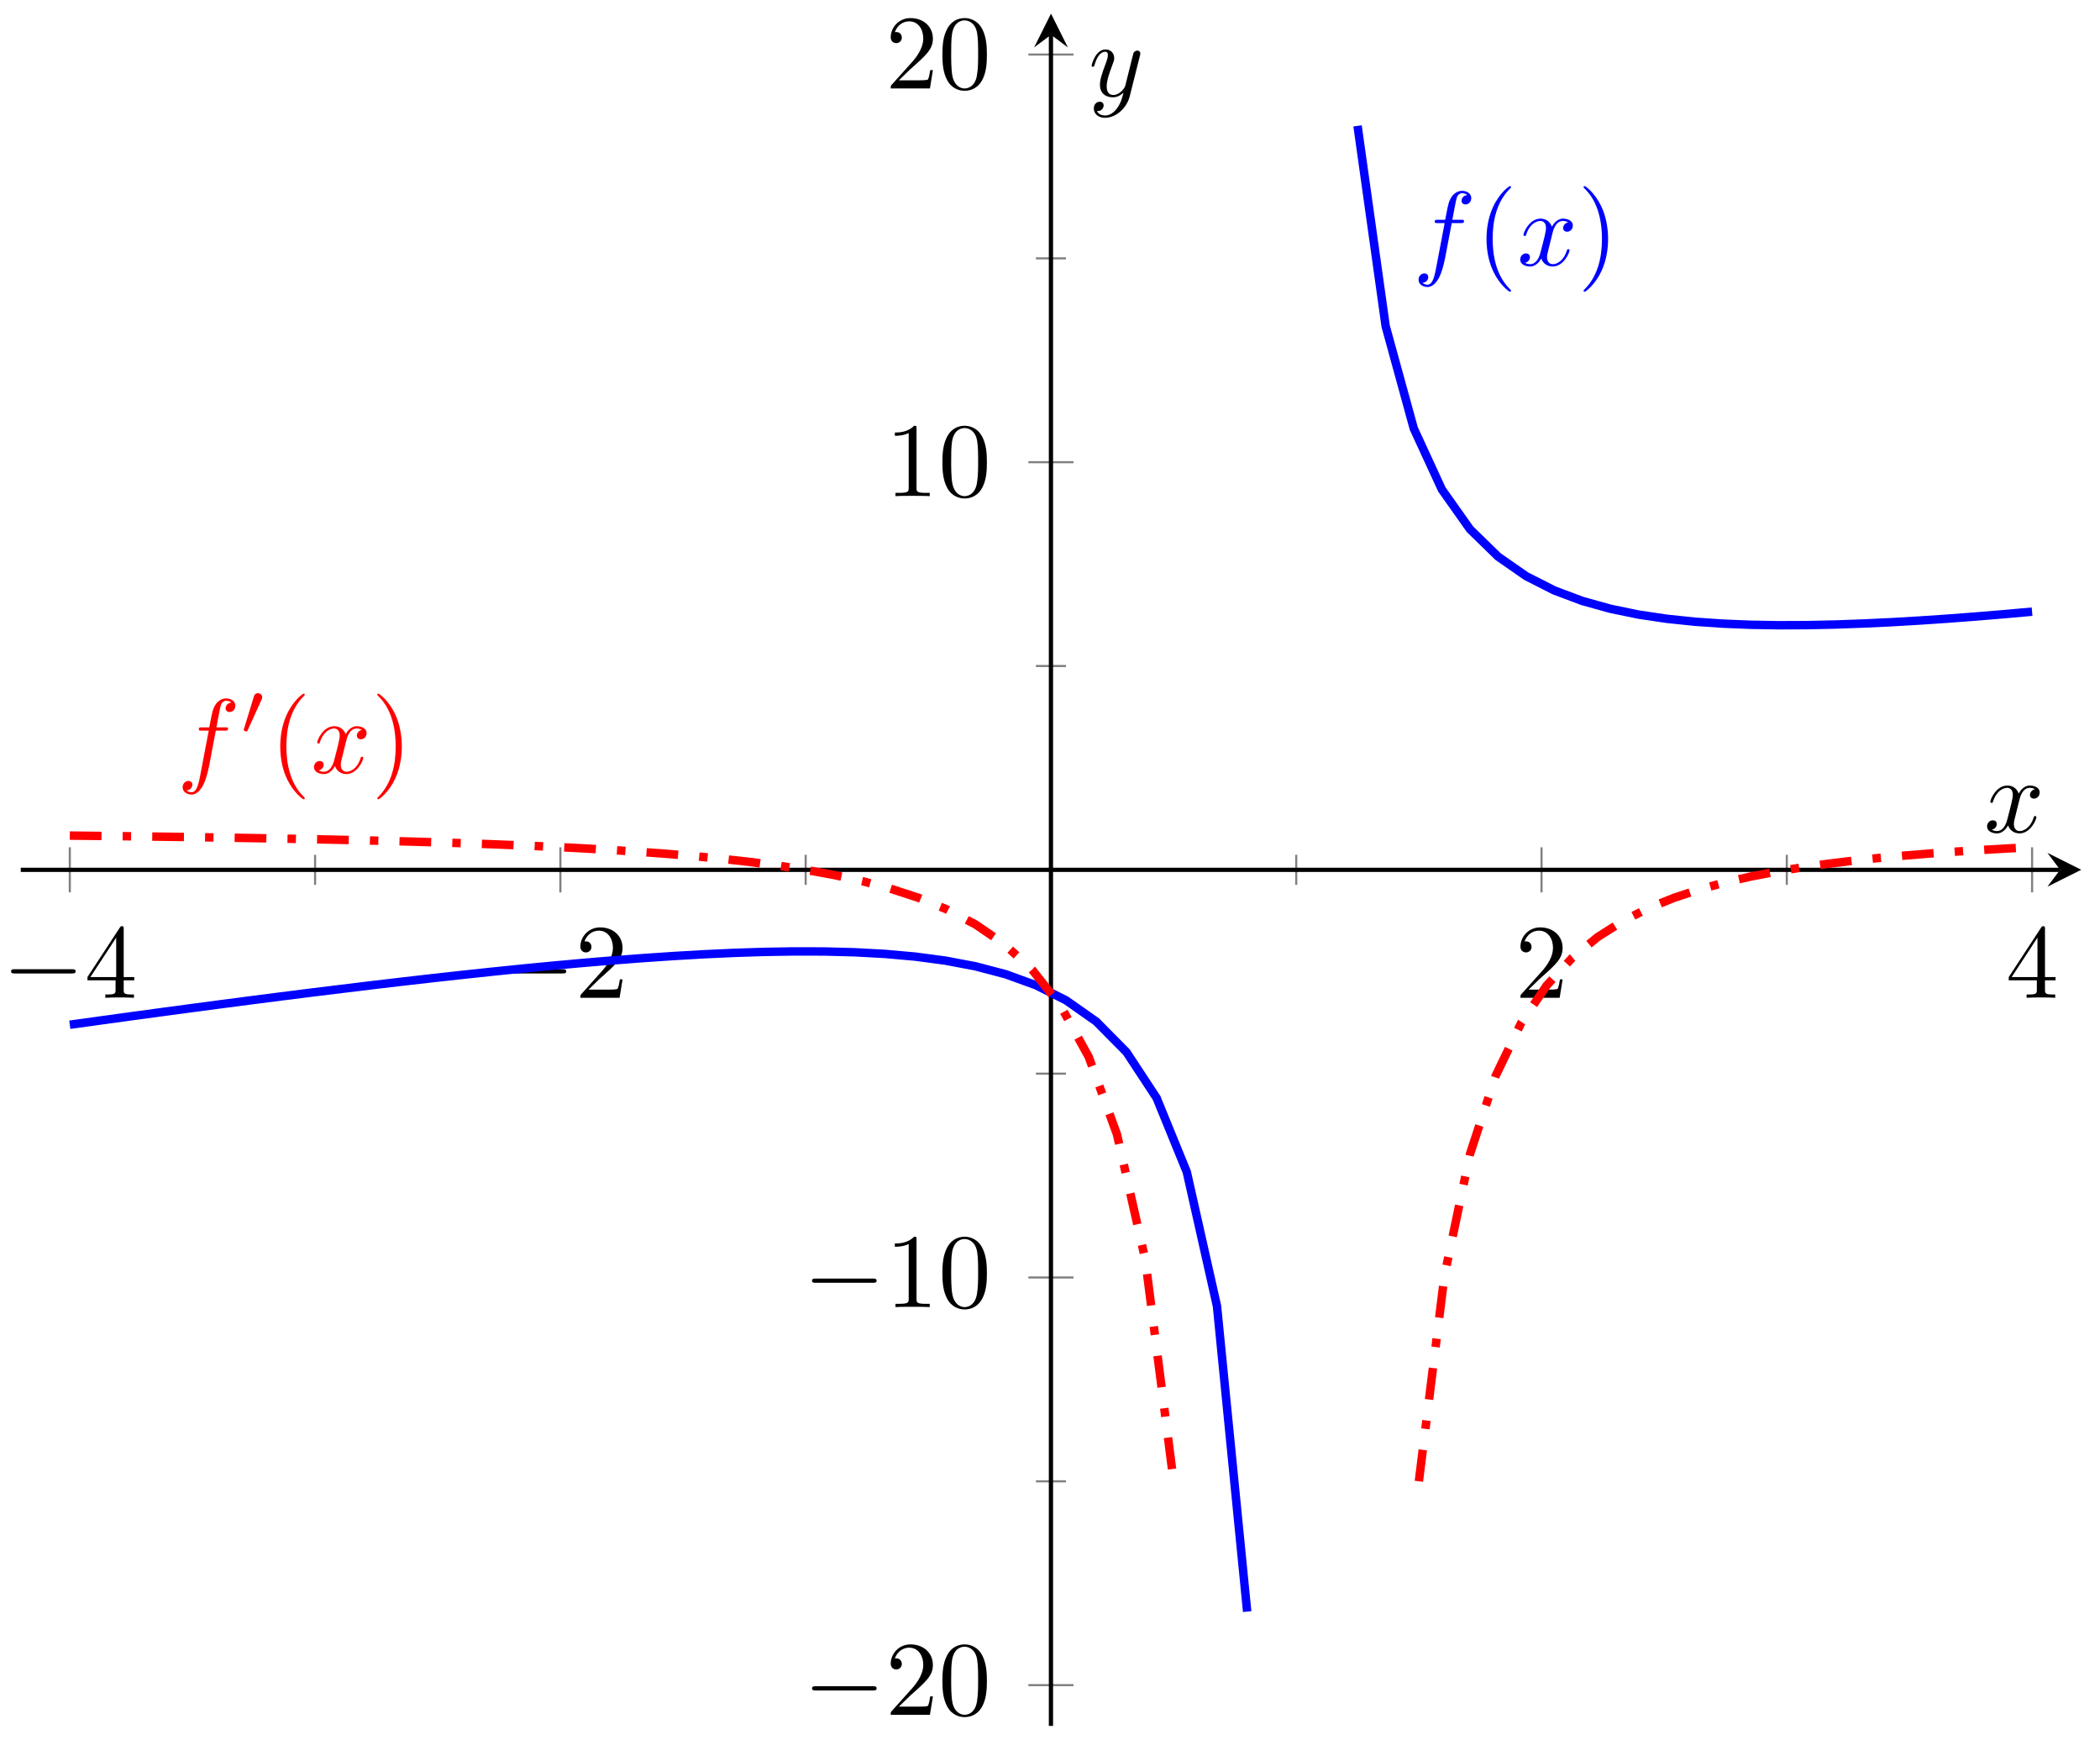 <svg xmlns="http://www.w3.org/2000/svg" xmlns:xlink="http://www.w3.org/1999/xlink" xmlns:inkscape="http://www.inkscape.org/namespaces/inkscape" version="1.1" width="198" height="164" viewBox="0 0 198 164">
<defs>
<path id="font_1_1" d="M.659 .23C.676 .23 .694 .23 .694 .25 .694 .27 .676 .27 .659 .27H.118C.101 .27 .083 .27 .083 .25 .083 .23 .101 .23 .118 .23H.659Z"/>
<path id="font_2_6" d="M.294 .165V.078C.294 .042 .292 .031 .218 .031H.197V0C.238 .003 .29 .003 .332 .003 .374 .003 .427 .003 .468 0V.031H.447C.373 .031 .371 .042 .371 .078V.165H.471V.196H.371V.651C.371 .671 .371 .677 .355 .677 .346 .677 .343 .677 .335 .665L.028 .196V.165H.294M.3 .196H.056L.3 .569V.196Z"/>
<path id="font_2_5" d="M.127 .077 .233 .18C.389 .318 .449 .372 .449 .472 .449 .586 .359 .666 .237 .666 .124 .666 .05 .574 .05 .485 .05 .429 .1 .429 .103 .429 .12 .429 .155 .441 .155 .482 .155 .508 .137 .534 .102 .534 .094 .534 .092 .534 .089 .533 .112 .598 .166 .635 .224 .635 .315 .635 .358 .554 .358 .472 .358 .392 .308 .313 .253 .251L.061 .037C.05 .026 .05 .024 .05 0H.421L.449 .174H.424C.419 .144 .412 .1 .402 .085 .395 .077 .329 .077 .307 .077H.127Z"/>
<path id="font_2_3" d="M.46 .32C.46 .4 .455 .48 .42 .554 .374 .65 .292 .666 .25 .666 .19 .666 .117 .64 .076 .547 .044 .478 .039 .4 .039 .32 .039 .245 .043 .155 .084 .079 .127-.002 .2-.022 .249-.022 .303-.022 .379-.001 .423 .094 .455 .163 .46 .241 .46 .32M.249-0C.21-0 .151 .025 .133 .121 .122 .181 .122 .273 .122 .332 .122 .396 .122 .462 .13 .516 .149 .635 .224 .644 .249 .644 .282 .644 .348 .626 .367 .527 .377 .471 .377 .395 .377 .332 .377 .257 .377 .189 .366 .125 .351 .03 .294-0 .249-0Z"/>
<path id="font_2_4" d="M.294 .64C.294 .664 .294 .666 .271 .666 .209 .602 .121 .602 .089 .602V.571C.109 .571 .168 .571 .22 .597V.079C.22 .043 .217 .031 .127 .031H.095V0C.13 .003 .217 .003 .257 .003 .297 .003 .384 .003 .419 0V.031H.387C.297 .031 .294 .042 .294 .079V.64Z"/>
<clipPath id="clip_3">
<path transform="matrix(1,0,0,-1,1.957,162.694)" d="M0 0H194.265V161.396H0Z"/>
</clipPath>
<path id="font_4_1" d="M.367 .4H.453C.473 .4 .483 .4 .483 .42 .483 .431 .473 .431 .456 .431H.373L.394 .545C.398 .566 .412 .637 .418 .649 .427 .668 .444 .683 .465 .683 .469 .683 .495 .683 .514 .665 .47 .661 .46 .626 .46 .611 .46 .588 .478 .576 .497 .576 .523 .576 .552 .598 .552 .636 .552 .682 .506 .705 .465 .705 .431 .705 .368 .687 .338 .588 .332 .567 .329 .557 .305 .431H.236C.217 .431 .206 .431 .206 .412 .206 .4 .215 .4 .234 .4H.3L.225 .005C.207-.092 .19-.183 .138-.183 .134-.183 .109-.183 .09-.165 .136-.162 .145-.126 .145-.111 .145-.088 .127-.076 .108-.076 .082-.076 .053-.098 .053-.136 .053-.181 .097-.205 .138-.205 .193-.205 .233-.146 .251-.108 .283-.045 .306 .076 .307 .083L.367 .4Z"/>
<path id="font_2_1" d="M.331-.24C.331-.237 .331-.235 .314-.218 .189-.092 .157 .097 .157 .25 .157 .424 .195 .598 .318 .723 .331 .735 .331 .737 .331 .74 .331 .747 .327 .75 .321 .75 .311 .75 .221 .682 .162 .555 .111 .445 .099 .334 .099 .25 .099 .172 .11 .051 .165-.062 .225-.185 .311-.25 .321-.25 .327-.25 .331-.247 .331-.24Z"/>
<path id="font_4_2" d="M.334 .302C.34 .328 .363 .42 .433 .42 .438 .42 .462 .42 .483 .407 .455 .402 .435 .377 .435 .353 .435 .337 .446 .318 .473 .318 .495 .318 .527 .336 .527 .376 .527 .428 .468 .442 .434 .442 .376 .442 .341 .389 .329 .366 .304 .432 .25 .442 .221 .442 .117 .442 .06 .313 .06 .288 .06 .278 .07 .278 .072 .278 .08 .278 .083 .28 .085 .289 .119 .395 .185 .42 .219 .42 .238 .42 .273 .411 .273 .353 .273 .322 .256 .255 .219 .115 .203 .053 .168 .011 .124 .011 .118 .011 .095 .011 .074 .024 .099 .029 .121 .05 .121 .078 .121 .105 .099 .113 .084 .113 .054 .113 .029 .087 .029 .055 .029 .009 .079-.011 .123-.011 .189-.011 .225 .059 .228 .065 .24 .028 .276-.011 .336-.011 .439-.011 .496 .118 .496 .143 .496 .153 .487 .153 .484 .153 .475 .153 .473 .149 .471 .142 .438 .035 .37 .011 .338 .011 .299 .011 .283 .043 .283 .077 .283 .099 .289 .121 .3 .165L.334 .302Z"/>
<path id="font_2_2" d="M.289 .25C.289 .328 .278 .449 .223 .562 .163 .685 .077 .75 .067 .75 .061 .75 .057 .746 .057 .74 .057 .737 .057 .735 .076 .717 .174 .618 .231 .459 .231 .25 .231 .079 .194-.097 .07-.223 .057-.235 .057-.237 .057-.24 .057-.246 .061-.25 .067-.25 .077-.25 .167-.182 .226-.055 .277 .055 .289 .166 .289 .25Z"/>
<path id="font_5_1" d="M.29 .472C.298 .489 .299 .497 .299 .504 .299 .535 .271 .559 .24 .559 .202 .559 .19 .528 .185 .512L.053 .079C.052 .077 .048 .064 .048 .063 .048 .051 .079 .041 .087 .041 .094 .041 .095 .043 .102 .058L.29 .472Z"/>
<path id="font_4_3" d="M.486 .381C.49 .395 .49 .397 .49 .404 .49 .422 .476 .431 .461 .431 .451 .431 .435 .425 .426 .41 .424 .405 .416 .374 .412 .356 .405 .33 .398 .303 .392 .276L.347 .096C.343 .081 .3 .011 .234 .011 .183 .011 .172 .055 .172 .092 .172 .138 .189 .2 .223 .288 .239 .329 .243 .34 .243 .36 .243 .405 .211 .442 .161 .442 .066 .442 .029 .297 .029 .288 .029 .278 .039 .278 .041 .278 .051 .278 .052 .28 .057 .296 .084 .39 .124 .42 .158 .42 .166 .42 .183 .42 .183 .388 .183 .363 .173 .337 .166 .318 .126 .212 .108 .155 .108 .108 .108 .019 .171-.011 .23-.011 .269-.011 .303 .006 .331 .034 .318-.018 .306-.067 .266-.12 .24-.154 .202-.183 .156-.183 .142-.183 .097-.18 .08-.141 .096-.141 .109-.141 .123-.129 .133-.12 .143-.107 .143-.088 .143-.057 .116-.053 .106-.053 .083-.053 .05-.069 .05-.118 .05-.168 .094-.205 .156-.205 .259-.205 .362-.114 .39-.001L.486 .381Z"/>
</defs>
<path transform="matrix(1,0,0,-1,1.957,162.694)" stroke-width=".199" stroke-linecap="butt" stroke-miterlimit="10" stroke-linejoin="miter" fill="none" stroke="#7f807f" d="M27.752 79.28V82.115M74.006 79.28V82.115M120.259 79.28V82.115M166.513 79.28V82.115"/>
<path transform="matrix(1,0,0,-1,1.957,162.694)" stroke-width=".199" stroke-linecap="butt" stroke-miterlimit="10" stroke-linejoin="miter" fill="none" stroke="#7f807f" d="M4.625 78.572V82.824M50.879 78.572V82.824M143.386 78.572V82.824M189.64 78.572V82.824"/>
<path transform="matrix(1,0,0,-1,1.957,162.694)" stroke-width=".199" stroke-linecap="butt" stroke-miterlimit="10" stroke-linejoin="miter" fill="none" stroke="#7f807f" d="M95.715 23.057H98.55M95.715 61.484H98.55M95.715 99.912H98.55M95.715 138.339H98.55"/>
<path transform="matrix(1,0,0,-1,1.957,162.694)" stroke-width=".199" stroke-linecap="butt" stroke-miterlimit="10" stroke-linejoin="miter" fill="none" stroke="#7f807f" d="M95.006 3.843H99.258M95.006 42.27H99.258M95.006 119.125H99.258M95.006 157.553H99.258"/>
<path transform="matrix(1,0,0,-1,1.957,162.694)" stroke-width=".399" stroke-linecap="butt" stroke-miterlimit="10" stroke-linejoin="miter" fill="none" stroke="#000000" d="M0 80.698H192.272"/>
<path transform="matrix(1,0,0,-1,194.239,81.99)" d="M1.993 0-1.196 1.594 0 0-1.196-1.594"/>
<path transform="matrix(1,0,0,-1,1.957,162.694)" stroke-width=".399" stroke-linecap="butt" stroke-miterlimit="10" stroke-linejoin="miter" fill="none" stroke="#000000" d="M97.132 0V159.403"/>
<path transform="matrix(0,-1,-1,-0,99.095,3.278)" d="M1.993 0-1.196 1.594 0 0-1.196-1.594"/>
<use data-text="&#x2212;" xlink:href="#font_1_1" transform="matrix(9.963,0,0,-9.963,.217,94.056)"/>
<use data-text="4" xlink:href="#font_2_6" transform="matrix(9.963,0,0,-9.963,7.967,94.056)"/>
<use data-text="&#x2212;" xlink:href="#font_1_1" transform="matrix(9.963,0,0,-9.963,46.474,94.056)"/>
<use data-text="2" xlink:href="#font_2_5" transform="matrix(9.963,0,0,-9.963,54.223,94.056)"/>
<use data-text="2" xlink:href="#font_2_5" transform="matrix(9.963,0,0,-9.963,142.859,94.056)"/>
<use data-text="4" xlink:href="#font_2_6" transform="matrix(9.963,0,0,-9.963,189.116,94.056)"/>
<use data-text="&#x2212;" xlink:href="#font_1_1" transform="matrix(9.963,0,0,-9.963,75.736,161.646)"/>
<use data-text="2" xlink:href="#font_2_5" transform="matrix(9.963,0,0,-9.963,83.485,161.646)"/>
<use data-text="0" xlink:href="#font_2_3" transform="matrix(9.963,0,0,-9.963,88.467,161.646)"/>
<use data-text="&#x2212;" xlink:href="#font_1_1" transform="matrix(9.963,0,0,-9.963,75.736,123.216)"/>
<use data-text="1" xlink:href="#font_2_4" transform="matrix(9.963,0,0,-9.963,83.485,123.216)"/>
<use data-text="0" xlink:href="#font_2_3" transform="matrix(9.963,0,0,-9.963,88.467,123.216)"/>
<use data-text="1" xlink:href="#font_2_4" transform="matrix(9.963,0,0,-9.963,83.485,46.77)"/>
<use data-text="0" xlink:href="#font_2_3" transform="matrix(9.963,0,0,-9.963,88.467,46.77)"/>
<use data-text="2" xlink:href="#font_2_5" transform="matrix(9.963,0,0,-9.963,83.485,8.339)"/>
<use data-text="0" xlink:href="#font_2_3" transform="matrix(9.963,0,0,-9.963,88.467,8.339)"/>
<g clip-path="url(#clip_3)">
<path transform="matrix(1,0,0,-1,1.957,162.694)" stroke-width=".797" stroke-linecap="butt" stroke-miterlimit="10" stroke-linejoin="miter" fill="none" stroke="#0000ff" d="M4.625 66.096 7.472 66.491 10.318 66.882 13.164 67.269 16.011 67.651 18.857 68.028 21.703 68.4 24.55 68.766 27.396 69.125 30.242 69.473 33.089 69.821 35.935 70.156 38.782 70.482 41.628 70.797 44.474 71.1 47.321 71.39 50.167 71.665 53.013 71.923 55.86 72.163 58.706 72.38 61.552 72.573 64.399 72.738 67.245 72.869 70.091 72.962 72.938 73.008 75.784 73.001 78.63 72.927 81.477 72.773 84.323 72.52 87.169 72.142 90.016 71.604 92.862 70.856 95.708 69.825 98.555 68.398 101.401 66.399 104.248 63.522 107.094 59.194 109.94 52.22 112.787 39.571 115.633 10.775"/>
<path transform="matrix(1,0,0,-1,1.957,162.694)" stroke-width=".797" stroke-linecap="butt" stroke-miterlimit="10" stroke-linejoin="miter" fill="none" stroke="#0000ff" d="M126.041 150.828 128.691 131.945 131.341 122.303 133.991 116.553 136.641 112.806 139.291 110.224 141.94 108.381 144.59 107.036 147.24 106.042 149.89 105.304 152.54 104.759 155.19 104.364 157.84 104.087 160.49 103.905 163.14 103.798 165.79 103.756 168.44 103.767 171.09 103.823 173.74 103.917 176.39 104.043 179.04 104.198 181.69 104.377 184.339 104.578 186.989 104.798 189.639 105.035"/>
<use data-text="f" xlink:href="#font_4_1" transform="matrix(9.963,0,0,-9.963,133.221,25.013)" fill="#0000ff"/>
<use data-text="(" xlink:href="#font_2_1" transform="matrix(9.963,0,0,-9.963,139.171,25.013)" fill="#0000ff"/>
<use data-text="x" xlink:href="#font_4_2" transform="matrix(9.963,0,0,-9.963,143.045,25.013)" fill="#0000ff"/>
<use data-text=")" xlink:href="#font_2_2" transform="matrix(9.963,0,0,-9.963,148.74,25.013)" fill="#0000ff"/>
<path transform="matrix(1,0,0,-1,1.957,162.694)" stroke-width=".797" stroke-linecap="butt" stroke-dasharray="2.989,1.993,.797,1.993" stroke-miterlimit="10" stroke-linejoin="miter" fill="none" stroke="#ff0000" d="M4.625 83.926 7.294 83.896 9.962 83.865 12.631 83.831 15.299 83.794 17.968 83.755 20.636 83.712 23.305 83.666 25.973 83.616 28.641 83.561 31.31 83.502 33.978 83.436 36.647 83.365 39.315 83.286 41.984 83.199 44.652 83.102 47.321 82.995 49.989 82.876 52.657 82.742 55.326 82.591 57.994 82.42 60.663 82.226 63.331 82.004 66 81.748 68.668 81.452 71.337 81.106 74.005 80.698 76.674 80.213 79.342 79.63 82.01 78.921 84.679 78.047 87.347 76.951 90.016 75.552 92.684 73.729 95.353 71.288 98.021 67.916 100.69 63.074 103.358 55.76 106.027 43.955 108.695 23.064"/>
<use data-text="f" xlink:href="#font_4_1" transform="matrix(9.963,0,0,-9.963,16.691,72.859)" fill="#ff0000"/>
<use data-text="&#x2032;" xlink:href="#font_5_1" transform="matrix(6.974,0,0,-6.974,22.641,69.243)" fill="#ff0000"/>
<use data-text="(" xlink:href="#font_2_1" transform="matrix(9.963,0,0,-9.963,25.437,72.859)" fill="#ff0000"/>
<use data-text="x" xlink:href="#font_4_2" transform="matrix(9.963,0,0,-9.963,29.312,72.859)" fill="#ff0000"/>
<use data-text=")" xlink:href="#font_2_2" transform="matrix(9.963,0,0,-9.963,35.006,72.859)" fill="#ff0000"/>
<path transform="matrix(1,0,0,-1,1.957,162.694)" stroke-width=".797" stroke-linecap="butt" stroke-dasharray="2.989,1.993,.797,1.993" stroke-miterlimit="10" stroke-linejoin="miter" fill="none" stroke="#ff0000" d="M131.823 23.057 134.232 42.43 136.641 53.905 139.05 61.257 141.459 66.248 143.868 69.791 146.277 72.396 148.686 74.367 151.095 75.894 153.504 77.102 155.913 78.073 158.322 78.866 160.731 79.521 163.14 80.07 165.549 80.533 167.958 80.927 170.367 81.266 172.776 81.56 175.185 81.816 177.594 82.04 180.003 82.237 182.412 82.412 184.821 82.568 187.23 82.708 189.639 82.833"/>
</g>
<use data-text="x" xlink:href="#font_4_2" transform="matrix(9.963,0,0,-9.963,187.061,78.452)"/>
<use data-text="y" xlink:href="#font_4_3" transform="matrix(9.963,0,0,-9.963,102.633,9.063)"/>
</svg>
